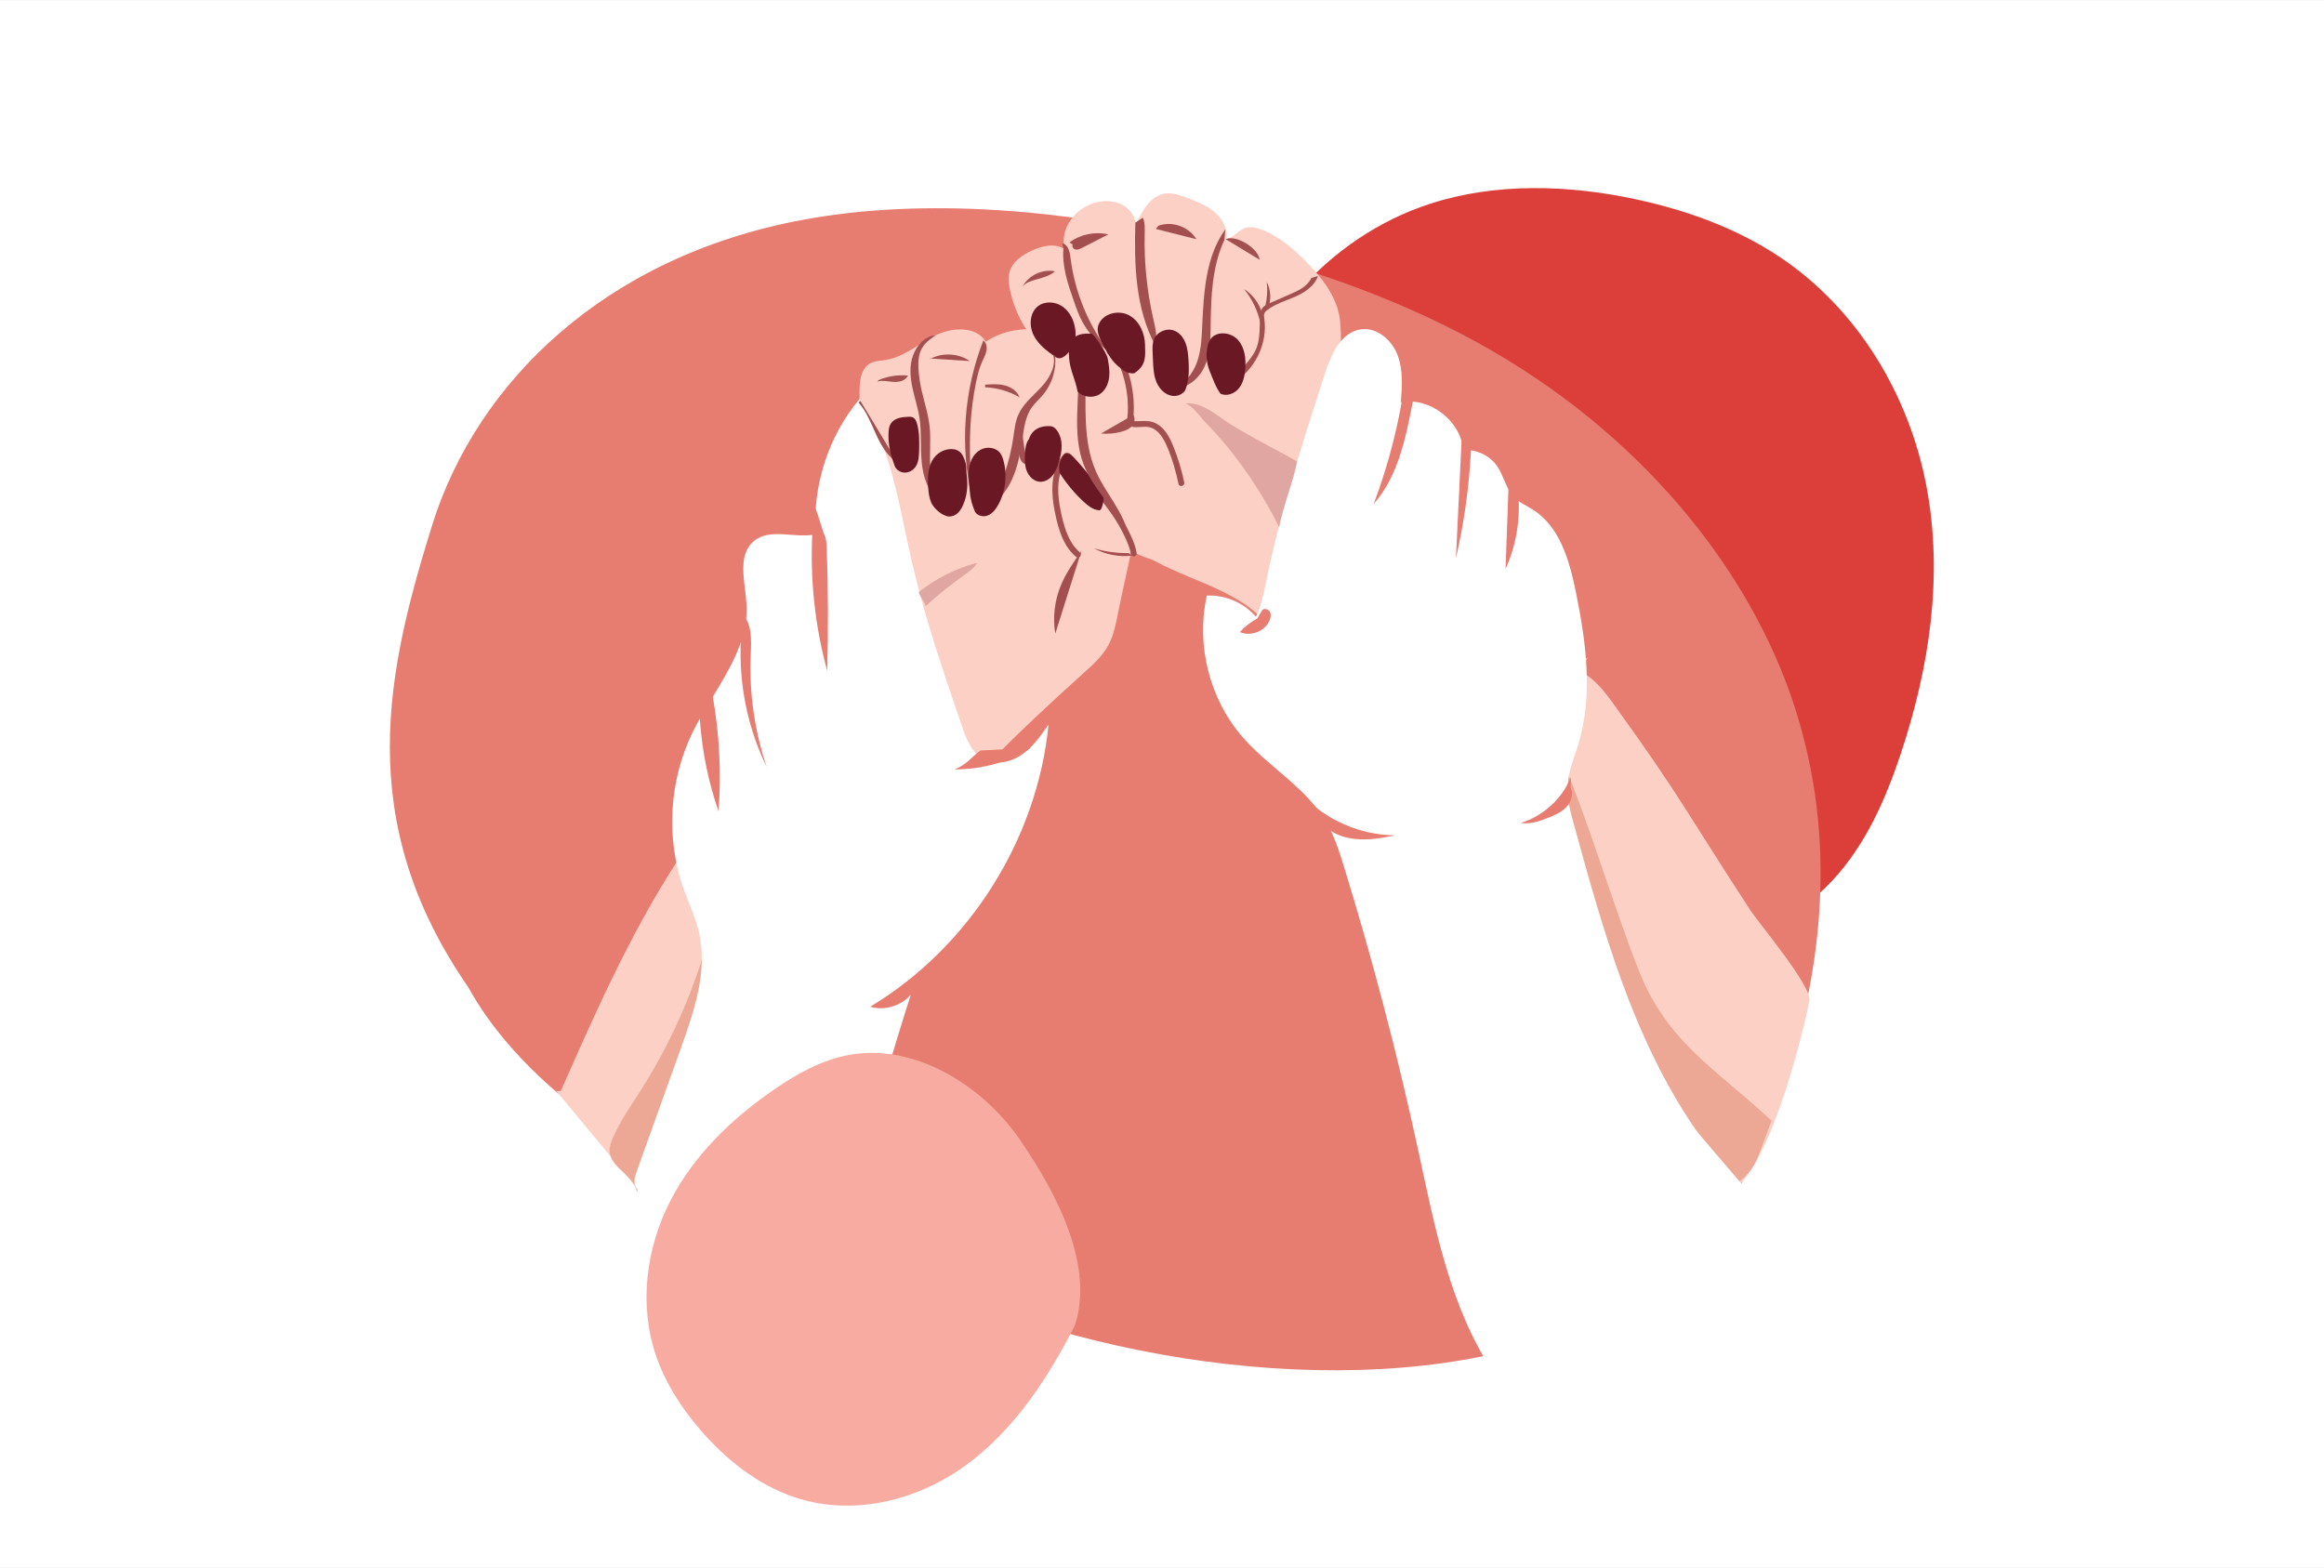 <?xml version="1.0" encoding="utf-8"?>
<!-- Generator: Adobe Illustrator 23.0.6, SVG Export Plug-In . SVG Version: 6.00 Build 0)  -->
<svg version="1.1" id="Layer_1" xmlns="http://www.w3.org/2000/svg" xmlns:xlink="http://www.w3.org/1999/xlink" x="0px" y="0px"
	 viewBox="0 0 1962 1323.88" enable-background="new 0 0 1962 1323.88" xml:space="preserve">
<rect x="0" y="0" width="1962" height="1323.88" fill="#808080" stroke="none"/>
<rect x="0" y="0.06" fill="#FFFFFF" width="1962" height="1323.88"/>
<g>
	<path fill="#DC3F3A" d="M1029.85,624.64c-16.6-87.7-23.39-178.69,1.96-262.88s87.18-161.06,175.65-189.74
		c55.07-17.85,116.61-16.14,174.68-3.52c41.85,9.1,82.94,23.93,118.46,47.22c68.56,44.97,111.51,119.23,125.83,195.17
		c14.33,75.93,2.28,153.47-21.79,225.7c-12.87,38.63-29.62,76.89-57.89,107.13c-65.78,70.39-184.19,82.98-281.91,50.75
		C1167.12,762.24,1061.67,710.5,1029.85,624.64"/>
</g>
<g>
	<path fill="#E77C71" d="M395.4,833.69c-98.02-141.55-68.45-268.12-30.75-389.66s146.48-227.44,312.83-258.37
		c103.54-19.25,222.1-8.63,335.43,17.72c81.66,18.99,162.63,46.38,233.98,85.6c137.74,75.71,230.07,191.5,267.59,306.01
		s24.53,227.93-12.26,331.91c-19.68,55.61-46.86,110.15-97.24,151.3c-117.25,95.77-343.28,98.89-535.42,38.25
		C677.41,1055.82,467.86,965.23,395.4,833.69"/>
</g>
<g>
	<path fill="#FCD0C5" d="M473.41,921.2c31.8-72.05,63.87-144.58,108.59-209.41c12.83-18.6,26.72-36.61,36.78-56.84
		c10.58-21.28,16.66-44.48,25.5-66.53c12.76-31.81,31.18-61.03,45.52-92.16c23.6-51.24,35.92-107.64,35.83-164.05
		c-0.02-9.43,0.66-20.79,8.91-25.37c3.89-2.16,8.57-2.16,12.97-2.86c15.55-2.45,28.02-13.73,42.12-20.74
		c14.1-7.01,34.34-8.12,42.65,5.25c30.48-20.29,74.59-9.41,99.33,17.58c24.75,26.99,32.83,65.77,31.27,102.36
		s-11.64,72.18-18.78,108.1c-1.93,9.72-3.71,19.67-8.45,28.37c-5.02,9.22-13.02,16.39-20.83,23.41
		c-55.18,49.61-108.94,101.43-153.13,161.04c-68.85,92.89-115.9,206.02-209.39,274.06c-2.23,1.62-4.67,3.28-7.42,3.29
		c-3.98,0.02-7.06-3.31-9.6-6.37c-21.84-26.33-43.68-52.67-65.52-79"/>
</g>
<g>
	<path fill="#ECA895" d="M537.7,1006.68c-1.77-13.98-21.99-20.17-23.04-34.22c-0.3-4.03,1.13-7.97,2.73-11.68
		c6.19-14.28,15.25-27.09,23.6-40.21c29.05-45.63,50.16-96.3,62.09-149.06c1.97,38.83,3.92,78.12-3.47,116.3
		c-7.39,38.17-25.18,75.73-56.05,99.37"/>
</g>
<g>
	<path fill="#FCD0C5" d="M1333.1,566.61c12.62,5.43,21.3,17.03,29.35,28.16c57.36,79.36,62.03,92.3,115.59,174.27
		c6.77,10.37,51.35,63.34,49.52,75.58c-1.56,10.47-29.04,132.36-62.55,158.99c-43.64-34.03-107.99-105.2-127.56-156.96
		s-32.05-106-51.82-157.69c-4.04-10.57-8.46-21.37-8.41-32.69c0.04-10.73,4.11-21.03,8.81-30.67c13.17-27.02,31.93-51.3,54.73-70.89
		"/>
</g>
<g>
	<path fill="#ECA895" d="M1495.63,946.26c-48.5-45-88.49-66.36-112.57-127.98s-41.79-125.68-68.17-186.35
		c-19.49,9.41-21.8,35.93-20.13,57.51c7.51,97.44,40.41,192.82,94.59,274.16c10.57,15.86,22.7,31.85,40.06,39.72
		c17.36,7.86,46.03,0.28,56.46-31"/>
</g>
<g>
	<path fill="#FCD0C5" d="M889.86,303.21c-19.12-14.22-32.7-35.7-37.34-59.07c-0.96-4.85-1.54-9.93-0.18-14.68
		c2.45-8.52,10.56-14.1,18.6-17.83c8.91-4.13,20.05-6.68,28.09-1.03c-5.22-17.6,9.95-36.62,27.98-40.1
		c6.93-1.34,14.4-0.84,20.62,2.5s10.96,9.78,11.21,16.84c5.24-11.69,12.58-24.99,25.29-26.5c5.81-0.69,11.56,1.37,17.06,3.4
		c8.3,3.06,16.78,6.22,23.62,11.84c6.84,5.62,11.85,14.26,10.78,23.05c5.83-0.83,9.53-6.84,15.03-8.96
		c4.59-1.77,9.77-0.59,14.37,1.13c14.34,5.37,26.27,15.65,37.07,26.52c12.4,12.48,24.13,26.72,28.1,43.86
		c1.84,7.93,1.92,16.15,1.93,24.29c0.05,37.36-1.3,74.98-9.4,111.45c-4.04,18.21-9.86,36.27-19.95,51.96
		c-6.84,10.63-16.01,20.32-27.85,24.74c-8.94,3.34-18.7,3.44-28.24,3.46c-24.99,0.03-50.38-0.35-74.29-7.64
		c-14.39-4.39-28.84-12.02-36.03-25.25c-3.81-7.02-5.29-15.08-8.8-22.25c-6.33-12.89-18.96-22.3-23.3-35.99
		c-2.1-6.63-2.06-13.72-2-20.67c0.13-15.11,0.26-30.21,0.39-45.32c0.04-5.05,0.05-10.28-1.96-14.92s-6.62-8.55-11.65-8.08"/>
</g>
<g>
	<path fill="#FCD0C5" d="M1076.57,537.82c-18.96-35.93-65.19-44.67-101.05-63.75c-2.99-1.59-6.1-3.44-7.62-6.47
		c-2.75-5.46,0.76-11.86,4.2-16.91c29.57-43.4,62.8-84.32,99.22-122.16c15.02-15.61,32-31.45,53.37-35.05
		c4.97-0.84,10.31-0.92,14.8,1.37c6.14,3.14,9.37,9.92,12.02,16.29c15.2,36.63,25.43,75.32,30.3,114.68
		c3.45,27.85,3.83,57.75-10.21,82.05c-12.04,20.84-34.45,35.33-58.4,37.76s-48.81-7.27-64.79-25.27"/>
</g>
<g>
	<path fill="#FFFFFF" d="M1261.62,1160.12c-37.41-55.43-50.11-123.3-64.27-188.66c-17.47-80.67-38.38-160.6-62.67-239.49
		c-4.04-13.13-8.23-26.35-15.2-38.18c-17-28.86-48.28-46.03-70.3-71.27c-28.06-32.17-39.67-77.99-30.3-119.64
		c15.55-0.69,31.26,6.07,41.45,17.83c4.56-9.09,6.45-19.24,8.48-29.2c12.16-59.7,30.9-117.82,49.6-175.8
		c5.27-16.34,13.73-35.48,30.76-37.67c13.37-1.72,25.81,9.03,30.65,21.62s3.86,26.55,2.82,39.99c24.53-4.51,50.68,15.59,52.63,40.45
		c11.19-0.95,22.7,4.57,28.96,13.89c5.48,8.16,7.11,18.75,13.94,25.81c4.48,4.62,10.64,7.13,16.08,10.58
		c22.66,14.35,30.77,43.07,36.13,69.35c8.62,42.34,14.66,86.86,2.24,128.25c-3.53,11.76-8.55,23.3-9.21,35.56
		c-0.58,10.91,2.33,21.67,5.23,32.21c24.61,89.67,50.08,181.22,102.74,257.85c6.2,9.03,100.6,115.03,97.49,120.37
		c-29.57,50.69-153.7,81.81-190.26,127.71c-12.87,16.16-50.2-43.28-68.76-34.2"/>
</g>
<g>
	<path fill="#E77C71" d="M1186.51,319.77c-4.95,36.21-13.96,71.76-26.75,105.64c20.27-22.7,27.05-55.39,33-86.31
		c1.22-6.34,1.87-14.32-3.1-17.92"/>
</g>
<g>
	<path fill="#E77C71" d="M1234.31,363.75c-1.72,35.87-3.43,71.74-5.15,107.6c6.75-29.32,10.96-59.17,12.6-89.16
		c0.19-3.54-0.16-7.93-3.53-9.38"/>
</g>
<g>
	<path fill="#E77C71" d="M1273.66,407.91c-0.87,24.18-1.75,48.36-2.62,72.54c10.24-22.59,13.6-48.25,9.53-72.71"/>
</g>
<g>
	<path fill="#E77C71" d="M1061.49,522.18c-5.53,2.94-10.54,6.84-14.74,11.48c9.05,4.09,21.01-0.5,24.99-9.6
		c1.03-2.35,1.54-5.16,0.34-7.43c-1.2-2.27-4.64-3.35-6.43-1.52"/>
</g>
<g>
	<path fill="#E77C71" d="M1099.25,671.06c20.06,21.36,49.07,34.04,78.37,34.24c-12.63,2.79-25.75,4.82-38.45,2.38
		s-25.02-10.13-29.99-22.07"/>
</g>
<g>
	<path fill="#FFFFFF" d="M691.25,1139.42c20.31-101.22,46.27-201.3,77.72-299.63c-8.17,9.64-22.22,13.84-34.34,10.26
		c83.56-50.21,141.14-141.36,150.6-238.39c-6.49,9.47-13.2,19.15-22.68,25.63c-9.47,6.48-22.47,9.13-32.49,3.54
		c-9.92-5.53-14.36-17.21-18.04-27.96c-15.89-46.35-31.81-92.81-42.68-140.59c-10.57-46.51-16.98-95.78-43.9-135.15
		c-26.21,31.44-39.67,73.22-36.74,114.05c-17.56,3.7-38.63-5.78-52.35,5.79c-14.34,12.09-7.16,34.76-6.1,53.49
		c2.24,39.74-28.38,72.58-45.75,108.4c-19.71,40.64-22.42,89.2-7.36,131.79c4.28,12.11,9.94,23.79,12.89,36.29
		c7.67,32.55-3.77,66.22-15.05,97.71c-12.45,34.75-24.9,69.51-37.36,104.26c-1.3,3.63-2.61,7.53-1.63,11.25
		c0.78,2.97,2.92,5.37,5,7.63c46,50.08,97.84,94.8,154.13,132.95"/>
</g>
<g>
	<path fill="#E77C71" d="M591.05,610.05c1.94,25.54,7.19,50.84,15.58,75.04c2.44-32.66,0.74-65.63-5.04-97.86
		c-3.83,3.12-7.67,6.24-11.5,9.36"/>
</g>
<g>
	<path fill="#E77C71" d="M627.6,519.69c-6.56,43.31,0.41,88.58,19.69,127.91c-10.29-30.4-14.89-62.72-13.5-94.78
		c0.53-12.34,1.3-26.49-7.61-35.05"/>
</g>
<g>
	<path fill="#E77C71" d="M685.75,451.06c-1.89,38.82,2.38,77.94,12.61,115.44c0.93-34.46,0.8-68.94-0.39-103.39
		c-0.14-4.04-0.33-8.21-2.13-11.83c-1.8-3.61-8.42-30.5-12.41-29.87"/>
</g>
<g>
	<path fill="#E77C71" d="M827.69,633.69c-7.8,5.82-11.87,12.23-21.91,15.95c23.65,0.06,47.2-6.57,64.33-18.1
		C855.97,632.26,841.83,632.98,827.69,633.69"/>
</g>
<g>
	<path fill="#A44F4F" d="M830.6,286.46c-16.89,42.27-20.43,89.77-9.99,134.07c-1.26-20.86-2.52-41.79-1.23-62.65
		c0.72-11.59,2.23-23.14,4.52-34.53c1.24-6.16,2.72-12.33,5.3-18.06c1.35-3,3.01-5.92,3.59-9.16c0.58-3.24-0.18-6.98-2.85-8.9"/>
</g>
<g>
	<path fill="#E0A7A2" d="M775.61,499.92c14.51-11.46,31.36-19.92,49.21-24.73c-2.12,4.09-6.01,6.91-9.75,9.6
		c-11.66,8.41-23.16,17.13-33.54,27.08C780.45,507.14,776.71,504.65,775.61,499.92"/>
</g>
<g>
	<path fill="#A44F4F" d="M890.9,534.98c-2.15-13.17-0.69-26.92,4.17-39.35c4.31-11,11.14-20.8,17.9-30.49"/>
</g>
<g>
	<g>
		<path fill="#A44F4F" d="M911.77,466.48c-8.94-7.59-12.67-19.14-15.24-30.2c-3.03-13.02-5.1-26.98-0.33-39.85
			c1.03-2.79,2.43-5.45,4.14-7.88c0.33-0.48,0.74-0.92,1.06-1.41c0.07-0.08,0.15-0.15,0.22-0.23c-1.2-0.01-1.57,0.08-1.11,0.27
			c0.06,0.2,0.7,0.71,0.84,0.86c1.17,1.26,2.32,2.54,3.47,3.81c4.65,5.17,9.19,10.45,13.6,15.83c4.38,5.33,8.63,10.77,12.75,16.3
			c3.59,4.82,7.23,9.66,10.46,14.74c3.01,4.72,5.71,9.66,8.1,14.72c1.18,2.49,2.27,5.01,3.19,7.61c0.4,1.13,0.77,2.28,1.08,3.44
			c0.14,0.52,0.27,1.05,0.38,1.58c0.05,0.25,0.1,0.5,0.14,0.75c0.03,0.16,0.05,0.32,0.08,0.48c-0.03-0.27-0.03-0.26,0,0.04
			c0.16,1.34,1.04,2.5,2.5,2.5c1.23,0,2.66-1.15,2.5-2.5c-0.59-5.07-2.57-9.88-4.65-14.49c-2.23-4.95-4.79-9.76-7.6-14.4
			c-3.09-5.11-6.65-9.93-10.18-14.73c-4.48-6.09-9.1-12.07-13.87-17.94c-4.63-5.7-9.4-11.29-14.31-16.76
			c-1.15-1.28-2.3-2.55-3.46-3.82c-1.22-1.33-2.53-2.86-4.49-2.96c-2.03-0.1-3.18,1.31-4.28,2.77c-1,1.33-1.91,2.73-2.71,4.19
			c-7.15,12.99-6.43,28.3-3.64,42.39c2.72,13.75,6.69,28.97,17.83,38.42c1.03,0.87,2.53,1.01,3.54,0
			C912.67,469.12,912.81,467.36,911.77,466.48L911.77,466.48z"/>
	</g>
</g>
<g>
	<path fill="#691824" d="M894.67,399.41c5.72,9.04,12.65,17.31,20.54,24.53c3.5,3.2,7.46,6.32,12.16,6.88
		c0.45,0.05,0.92,0.08,1.32-0.12c0.37-0.18,0.62-0.53,0.83-0.89c1.55-2.69,3.16-10.16,1.61-12.85
		c-1.55-2.69-24.03-32.37-28.45-33.67c-0.63-0.18-2.17-0.31-2.82-0.22c-2.59,0.36-6.03,7.36-5.77,12.33"/>
</g>
<g>
	<path fill="#A44F4F" d="M897.8,209.49c-1.38,15.25,3.74,30.26,8.79,44.72c2.1,6.02,4.22,12.07,7.26,17.68
		c5.68,10.47,14.38,18.98,23.45,26.71c-18.26-23.43-30-51.88-33.6-81.36c-0.59-4.87-2.09-11.01-6.95-11.7"/>
</g>
<g>
	<path fill="#A44F4F" d="M958.5,187.98c-1.02,35.4-0.04,72.47,16.82,103.61c1.96-7.3-0.01-15-1.69-22.37
		c-5.39-23.6-7.83-47.86-7.25-72.06c0.11-4.53,0.29-9.25-1.59-13.37"/>
</g>
<g>
	<path fill="#A44F4F" d="M1033.64,202.66c-10.35,22.24-11.27,47.56-11.55,72.09c-0.13,11.68-0.24,23.75-4.98,34.42
		c-4.74,10.68-15.45,19.65-27.07,18.47c9.64-3,16.68-11.67,20.24-21.12c3.55-9.45,4.14-19.72,4.61-29.8
		c1.33-28.84,2.65-59.65,19.57-83.05"/>
</g>
<g>
	<path fill="#A44F4F" d="M1112.71,232.94c-2.81,8.42-10.95,13.88-19.07,17.47c-8.12,3.59-16.92,6.06-23.94,11.49
		c-0.8,0.62-1.59,1.3-2.06,2.2c-0.81,1.55-0.51,3.42-0.26,5.15c2.95,21.23-8.23,43.74-26.93,54.21
		c4.74-10.99,15.82-18.33,20.27-29.45c3.54-8.85,2.36-18.79,3.3-28.28c0.16-1.66,0.41-3.36,1.22-4.82c1.44-2.59,4.34-3.93,7.05-5.12
		c5.78-2.52,11.56-5.04,17.34-7.56c6.86-2.99,14.31-6.55,17.34-13.39"/>
</g>
<g>
	<path fill="#A44F4F" d="M1067.8,259.97c1.91-7.16,2.45-14.67,1.6-22.03c3.5,6.85,3.96,15.18,1.24,22.37"/>
</g>
<g>
	<path fill="#691824" d="M1001.19,328.06c-1.51,4.41-6.71,6.81-11.33,6.22c-6.2-0.79-11.16-5.92-13.55-11.7s-2.68-12.18-2.94-18.43
		c-0.09-2.14-0.18-4.28-0.27-6.42c-0.16-3.78-0.29-7.7,1.13-11.2c2.59-6.37,10.69-9.86,17.1-7.37c4.47,1.74,7.7,5.82,9.46,10.28
		c1.75,4.46,2.21,9.31,2.53,14.09c0.66,9.97,0.66,20.56-4.35,29.2"/>
</g>
<g>
	<path fill="#691824" d="M1030.32,332.36c-4.04-5.53-6.58-13.05-9.05-19.03c-2.59-6.27-3.3-13.3-2.01-19.96
		c0.49-2.53,1.28-5.06,2.8-7.14c5.17-7.08,17.06-5.79,22.96,0.69c5.9,6.48,6.98,16.03,6.25,24.77c-0.48,5.79-1.75,11.78-5.43,16.27
		S1035.52,334.94,1030.32,332.36"/>
</g>
<g>
	<path fill="#691824" d="M891.58,301.7c-7.44-5.02-14.95-10.65-18.96-18.68c-4.01-8.03-3.36-19.08,3.76-24.54
		c5.95-4.56,14.9-3.83,20.97,0.57c6.07,4.4,9.46,11.78,10.44,19.22c0.74,5.62,0.12,11.71-3.28,16.25
		C901.11,299.05,896.5,304.51,891.58,301.7"/>
</g>
<g>
	<g>
		<path fill="#A44F4F" d="M936.33,299.44c3.44,1.17,5.85,4.06,7.6,7.12c2.14,3.74,3.49,7.92,4.67,12.05
			c2.73,9.55,3.92,19.49,3.53,29.42c-0.09,2.36-0.54,4.78-0.5,7.14c0.04,2.61,1.61,4.68,4.21,5.2c4.87,0.97,9.91-0.76,14.75,0.42
			c7.37,1.8,11.6,9.28,14.44,15.71c4.51,10.2,7.61,21.19,9.91,32.08c0.67,3.15,5.49,1.81,4.82-1.33c-2.18-10.3-5.2-20.42-9.12-30.19
			c-2.95-7.37-7.03-15.4-14.3-19.35c-4.42-2.4-9.12-2.41-14.02-2.15c-1.18,0.06-2.37,0.12-3.55,0.09c-0.46-0.01-0.98,0-1.43-0.07
			c-0.1-0.01-0.98-0.38-0.64,0.04c-0.41-0.51,0.09-2.39,0.14-3c0.11-1.3,0.2-2.6,0.26-3.91c0.48-10.26-0.7-20.65-3.43-30.55
			c-2.49-9.04-6.22-20.22-16.01-23.55C934.6,293.58,933.29,298.41,936.33,299.44L936.33,299.44z"/>
	</g>
</g>
<g>
	<path fill="#E0A7A2" d="M1000.43,340.94c5.99,0.76,12.83,11.21,17.07,15.51c24.41,24.71,47.1,57.57,62.42,88.75
		c2.33-15.26,12.65-40.13,14.99-55.38c0.17-1.11-45.86-23.85-62.73-36.07c-8.45-6.12-17.48-12.46-27.88-13.32"/>
</g>
<g>
	<path fill="#F8ACA1" d="M907.66,1118.7c-23.04,45.35-51.64,88.9-92.3,118.53c-40.66,29.64-95.14,43.68-144.83,26.9
		c-30.93-10.44-57.96-31.94-79.64-57.21c-15.62-18.21-28.91-38.77-36.76-61.29c-15.14-43.47-8.6-91.6,11.38-130.85
		c19.97-39.25,52.35-70.35,88.27-95c19.21-13.18,40.03-24.89,63.24-29.09c54.01-9.77,111.54,24.39,144.21,71.9
		C893.88,1010.1,923.23,1069.05,907.66,1118.7"/>
</g>
<g>
	<path fill="#A44F4F" d="M789.63,283.24c-8.97,0.52-15.77,8.53-18.86,16.97c-3.09,8.44-2.41,17.8-0.59,26.6
		c1.82,8.8,4.75,17.37,6.1,26.25c1.85,12.16,0.7,24.59,1.82,36.84c1.12,12.25,5.02,25.08,14.57,32.83
		c-3.97-8.57-6.42-17.84-7.21-27.25c-0.98-11.78,0.62-23.69-0.66-35.45c-1.47-13.54-6.73-26.43-8.52-39.94
		c-1.79-13.51-2.4-25.02,8.47-33.23"/>
</g>
<g>
	<path fill="#A44F4F" d="M889.1,299.37c2.79,9.77-3.05,19.93-9.94,27.4c-6.89,7.47-15.28,14.01-19.4,23.3
		c-2.71,6.11-3.34,12.89-4.31,19.5c-2.96,20.04-9.51,39.54-19.23,57.32c9.2-5.94,15.65-15.47,19.67-25.66
		c4.03-10.19,5.84-21.09,7.43-31.93c1.28-8.72,2.57-17.83,7.6-25.08c2.71-3.91,6.38-7.06,9.46-10.69
		c7.65-9.01,11.5-21.15,10.46-32.92"/>
</g>
<g>
	<path fill="#691824" d="M822.63,430.9c-2.04-5.47-3.34-8.73-3.99-16.98c-0.48-6.1-1.43-13.12-0.46-19.17
		c0.97-6.04,4.18-11.99,9.54-14.96s12.92-2.15,16.62,2.73c1.34,1.77,2.11,3.91,2.72,6.05c3.52,12.45,1.95,26.27-4.28,37.61
		c-2.13,3.87-5.02,7.65-9.17,9.16C829.44,436.86,823.91,435.13,822.63,430.9"/>
</g>
<g>
	<path fill="#691824" d="M797.62,435.13c-4.14-1.29-9.74-6.82-11.46-10.79s-2.23-8.36-2.54-12.68c-0.69-9.47-0.19-20.06,6.44-26.86
		c2.8-2.88,6.55-4.81,10.52-5.43c3.23-0.5,6.75-0.08,9.34,1.91c2.94,2.26,4.17,6.05,5.23,9.6c0.95,3.19,0.45,6.29,0.9,9.59
		c1.06,7.72,0.78,15.66-1.85,22.99c-1.31,3.65-2.93,7.34-5.83,9.92C805.45,435.94,800.96,437.08,797.62,435.13"/>
</g>
<g>
	<path fill="#E77C71" d="M1326.17,656.23c-7.38,18.26-23.32,32.84-42.16,38.58c7.81,1.35,15.69-1.39,23.05-4.32
		c5.54-2.21,11.19-4.67,15.28-9.01c4.09-4.34,6.23-11.05,3.62-16.41"/>
</g>
<g>
	<path fill="#691824" d="M957.44,315.22c-5.94,0.4-9.15-2.35-13.69-6.21c-4.54-3.85-8.18-9.45-10.86-14.77
		c-3.3-6.53-8.1-13.55-5.35-20.33c3.78-9.33,16.77-12.48,25.62-7.7c8.86,4.78,13.46,15.32,13.52,25.39
		C966.73,299.28,968.5,308.36,957.44,315.22"/>
</g>
<g>
	<path fill="#A44F4F" d="M863.38,362.01c-0.58,8.03,2.32,22.08,4.53,29.79c-2.26,0.74-4.75-0.82-5.96-3s-1.42-4.8-1.51-7.33
		c-0.2-5.51,0.04-11.04,0.72-16.5"/>
</g>
<g>
	<path fill="#691824" d="M868.62,370.83c3.88-12.3,16.92-11.13,18.62-10.94c2.02,0.23,3.69,1.71,4.92,3.33
		c2.86,3.76,4.08,8.58,4.11,13.31s-1.06,9.39-2.44,13.91c-1.2,3.93-2.67,7.88-5.27,11.06c-2.6,3.18-6.53,5.52-10.63,5.29
		c-4.98-0.28-9.16-4.29-11.03-8.92c-1.87-4.63-1.86-9.78-1.6-14.76C865.52,378.8,866.01,374.25,868.62,370.83"/>
</g>
<g>
	<path fill="#A44F4F" d="M724.8,339.86c6.58,7.43,10.27,16.9,14.37,25.94c4.1,9.04,9.02,18.19,17.12,23.92
		c0.44-0.76-0.02-1.71-0.48-2.47c-9.82-16.28-19.63-32.57-29.45-48.85"/>
</g>
<g>
	<path fill="#691824" d="M755.23,393.16c-3.08-8.2-5.27-16.81-5.15-25.58c0.05-3.49,0.16-7.19,2.1-10.09
		c3.02-4.52,9.22-5.4,14.66-5.58c1.21-0.04,2.46-0.06,3.58,0.4c2.18,0.91,3.23,3.37,3.85,5.65c1.98,7.25,1.83,14.88,1.67,22.39
		c-0.1,4.77-0.3,9.85-3.01,13.78c-2.07,3-5.62,5.02-9.27,4.92C760.01,398.96,756.44,396.6,755.23,393.16"/>
</g>
<g>
	<path fill="#A44F4F" d="M909.71,303.16c3.16,29.91-5.64,61.51,5.32,89.53c8.73,22.32,28.79,38.65,37.96,60.79
		c-3.55-20.51-19.43-36.48-27.79-55.54c-11.54-26.28-8.1-56.3-8.9-84.99c-0.2-7.12-1.04-15.02-6.36-19.75"/>
</g>
<g>
	<path fill="#691824" d="M909.73,330.56c-1.93-10.64-6.27-17.44-7.16-28.22c-0.49-5.89-0.54-12.58,3.64-16.76
		c3.85-3.85,9.94-4.14,15.38-3.81c1.66,0.1,12.58,15.48,13.61,21.12c0.96,5.25,1.81,10.6,1.14,15.9
		c-0.67,5.29-3.04,10.59-7.39,13.68C923.22,336.53,914.55,335.67,909.73,330.56"/>
</g>
<g>
	<path fill="#A44F4F" d="M955.46,469.2c-10.95,1.26-22.28-0.95-31.96-6.24c9.5,2.83,19.44,4.2,29.36,4.04"/>
</g>
<g>
	<path fill="#A44F4F" d="M954.1,351.9c-8.18,4.71-16.36,9.43-24.54,14.14c5.69,0.51,11.47,0.02,16.99-1.44
		c3.61-0.96,7.29-2.47,9.54-5.44c2.25-2.98,2.43-7.76-0.47-10.11"/>
</g>
<g>
	<path fill="#A44F4F" d="M1065.79,265.84c-2.06-8.92-7.78-16.94-15.54-21.79c6.79,8.28,11.57,18.2,13.8,28.67"/>
</g>
<g>
	<path fill="#A44F4F" d="M831.69,324.81c5.53-0.39,11.18-0.76,16.55,0.61c5.37,1.37,10.52,4.82,12.48,10.01
		c-8.81-5.09-18.87-8.01-29.04-8.43"/>
</g>
<g>
	<path fill="#A44F4F" d="M785.12,303.15c10.37-5.68,23.92-4.99,33.67,1.72c-11.34-0.74-22.69-1.47-34.03-2.21"/>
</g>
<g>
	<path fill="#A44F4F" d="M741.82,320.91c7.74-3.29,16.32-4.6,24.69-3.77c-1.87,4.3-7.38,5.61-12.06,5.32
		c-4.68-0.29-9.46-1.59-13.97-0.28"/>
</g>
<g>
	<path fill="#A44F4F" d="M863.2,242.02c5.14-9.55,16.85-15.06,27.49-12.94C881.84,236.69,868.9,234.88,863.2,242.02"/>
</g>
<g>
	<path fill="#A44F4F" d="M1035.6,201.64c9.13-2.96,26.73,8.19,27.85,17.72c-9.44-5.74-18.88-11.48-28.33-17.23"/>
</g>
<g>
	<path fill="#A44F4F" d="M977.94,190.63c11.55-4.26,25.79,0.78,32.09,11.35c-11.42-2.89-22.85-5.77-34.27-8.66"/>
</g>
<g>
	<path fill="#A44F4F" d="M902.84,204.73c9.27-6.9,21.64-9.45,32.88-6.8c-7.4,3.78-14.79,7.55-22.19,11.33
		c-1.7,0.87-3.56,1.77-5.45,1.43s-3.49-2.56-2.48-4.19"/>
</g>
</svg>
